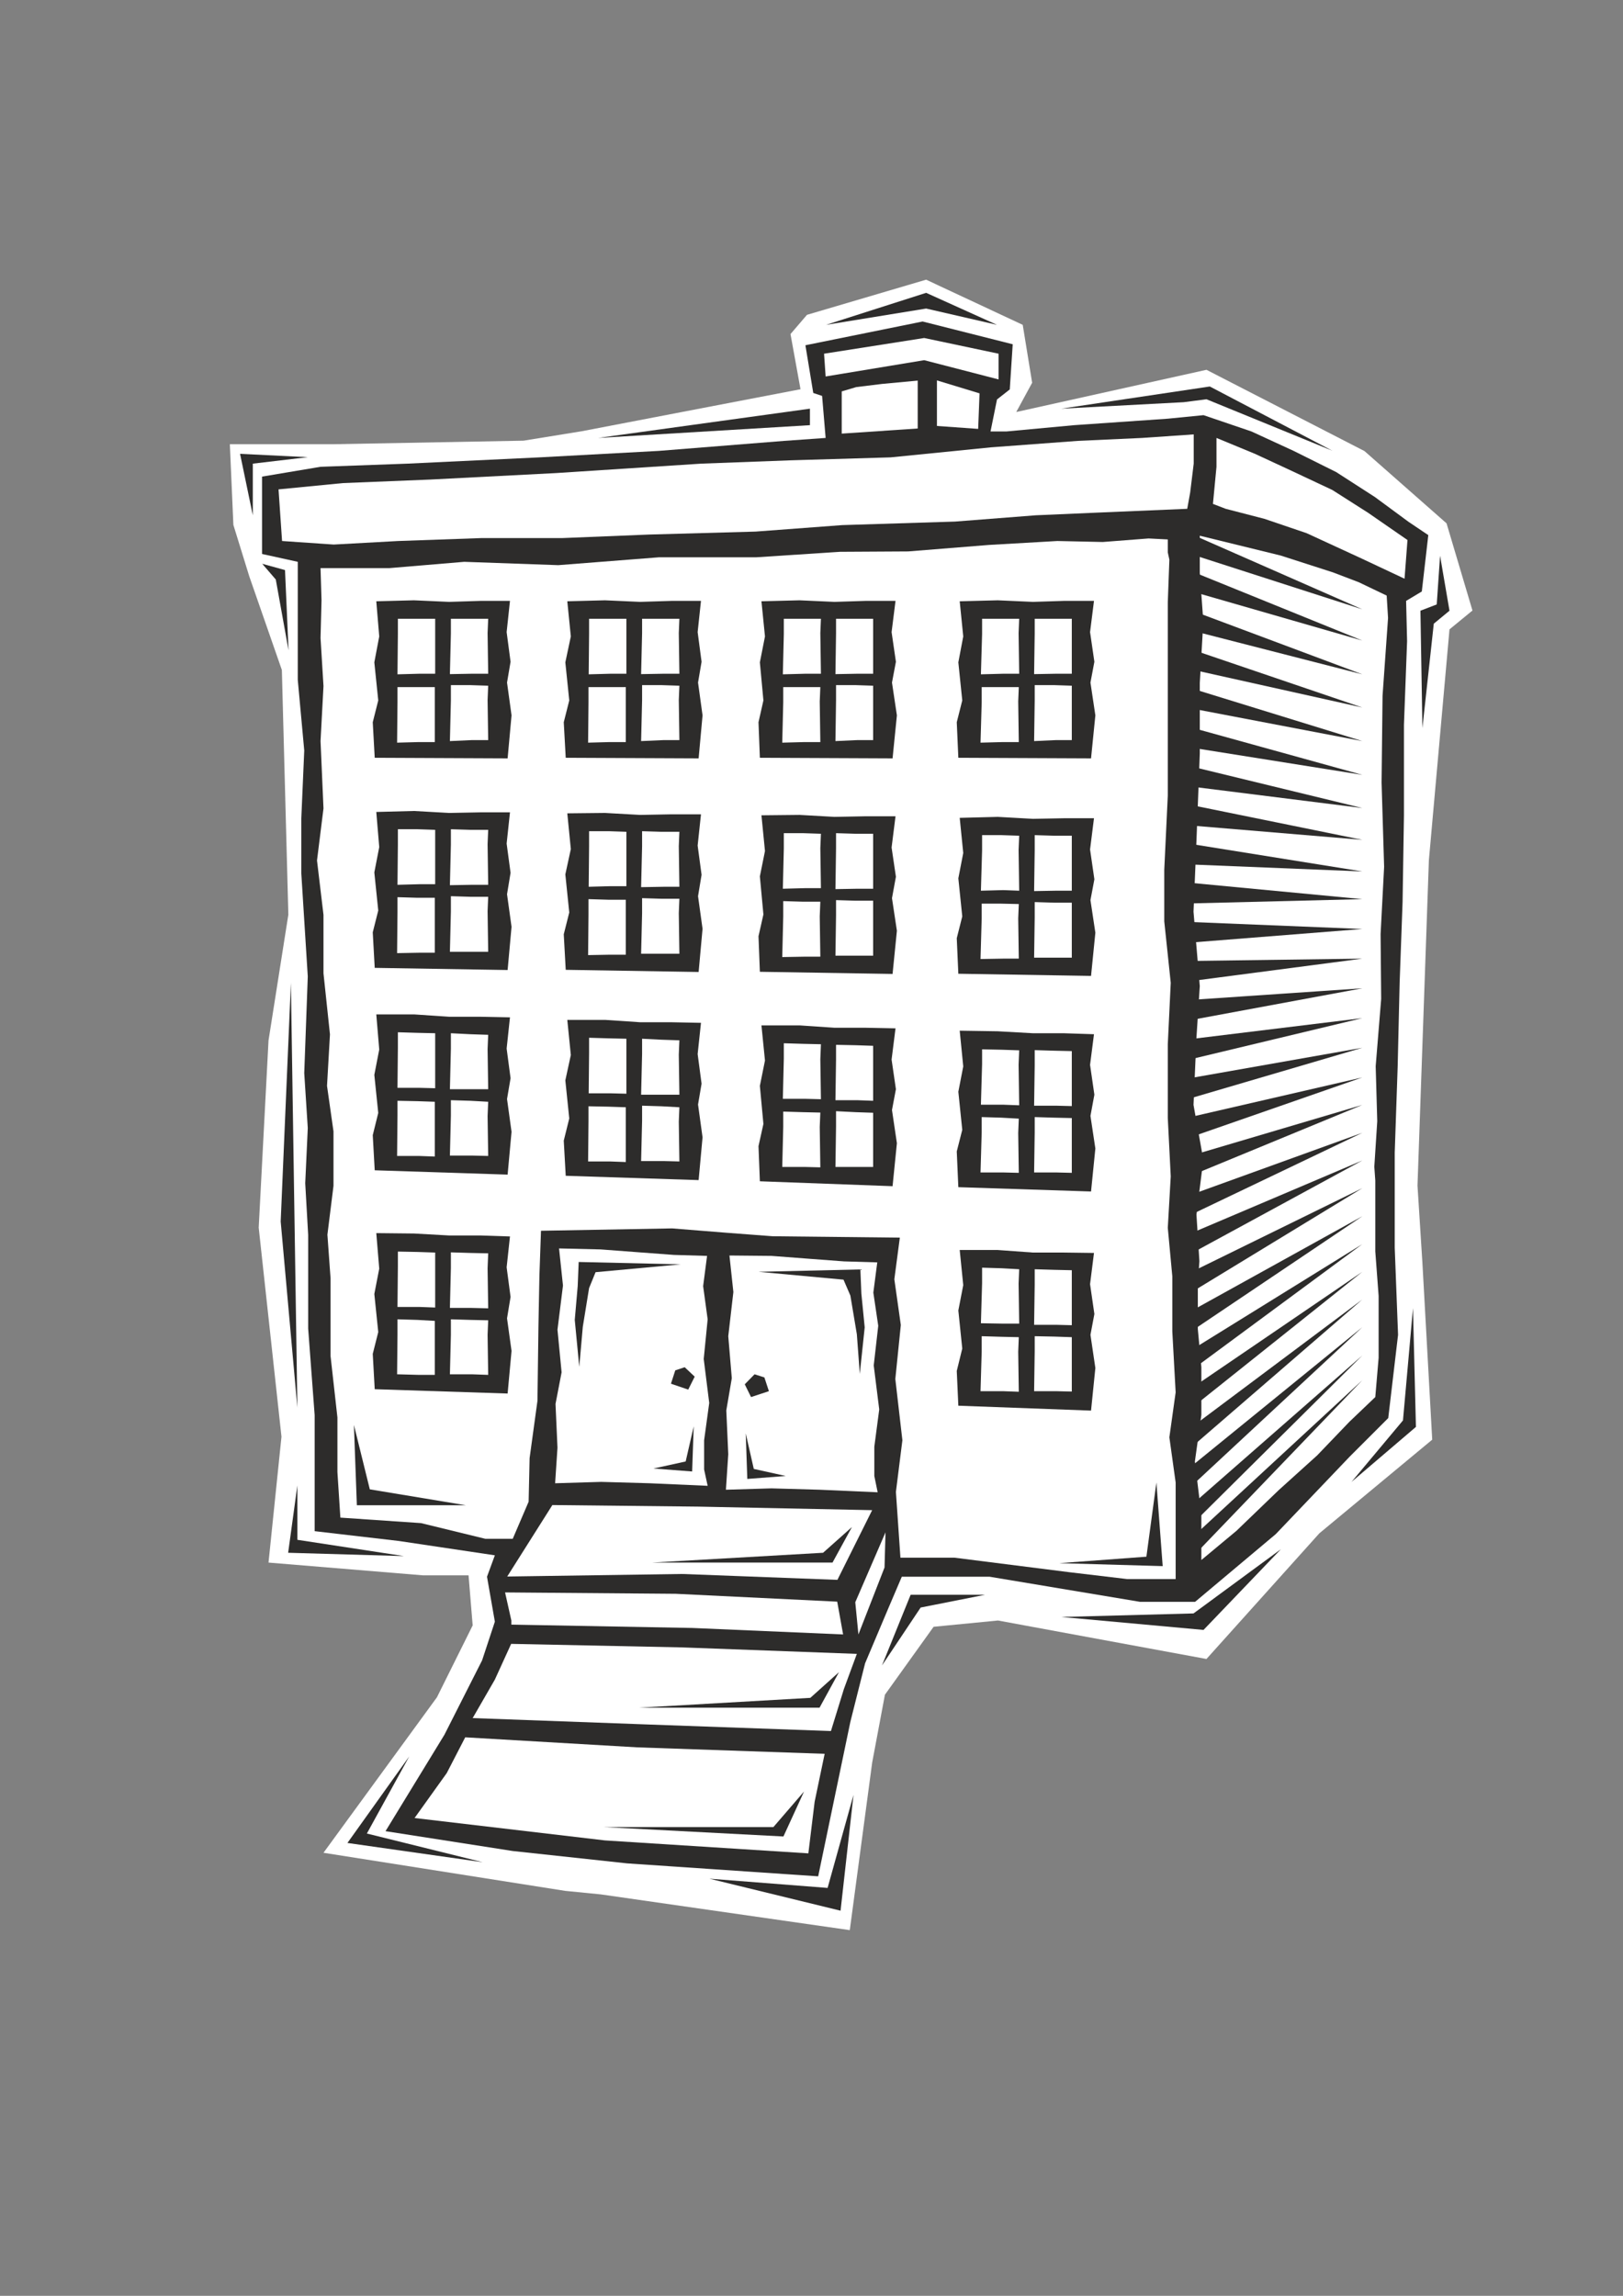 <?xml version="1.0" encoding="utf-8"?>
<!-- Created by UniConvertor 2.0rc4 (https://sk1project.net/) -->
<svg xmlns="http://www.w3.org/2000/svg" height="841.89pt" viewBox="0 0 595.276 841.89" width="595.276pt" version="1.1" xmlns:xlink="http://www.w3.org/1999/xlink" id="24358540-f608-11ea-ae2e-dcc15c148e23">

<rect x="0" y="0" width="595.276" height="841.89" fill="#808080" stroke="none"/>

<g>
	<path style="fill:#ffffff;" d="M 519.902,434.769 L 521.702,463.065 525.302,527.937 483.902,562.281 442.502,608.361 366.038,594.249 342.422,596.553 324.566,621.465 319.886,646.377 311.678,707.793 220.382,694.689 207.278,693.393 118.646,679.425 160.262,622.401 173.366,596.049 171.854,577.689 155.15,577.689 98.486,573.009 103.238,526.857 94.886,450.177 98.486,381.561 105.758,335.409 103.382,245.697 91.43,211.353 85.598,192.489 84.302,162.897 122.318,162.897 192.014,161.601 213.326,158.145 293.606,142.737 289.934,122.505 295.982,115.449 339.686,102.561 375.11,119.121 378.566,140.361 372.734,151.089 442.502,135.609 500.462,165.417 530.558,191.913 540.062,223.881 531.638,230.793 524.078,315.465 519.902,434.769 Z" />
	<path style="fill:#2d2c2b;" d="M 369.134,158.217 L 393.974,155.913 428.318,153.537 441.422,152.241 458.99,158.217 474.47,165.345 490.094,173.121 504.278,182.265 516.59,191.337 523.862,196.233 521.486,216.897 515.726,220.353 516.086,235.113 514.934,265.785 514.934,299.049 514.43,330.801 513.35,360.465 512.63,391.137 511.55,422.673 511.55,457.521 512.774,489.489 509.174,520.017 494.99,534.201 467.918,562.569 438.326,587.409 418.166,587.409 362.942,578.193 330.758,578.193 325.718,590.001 317.294,609.945 311.894,631.401 300.086,688.065 230.03,683.313 188.054,678.777 141.398,671.505 162.998,636.153 176.822,608.865 181.502,594.681 178.622,578.193 181.502,570.345 146.294,565.089 115.406,561.489 115.406,518.937 113.03,487.185 113.03,452.841 111.95,433.905 112.886,413.673 111.59,393.513 112.886,358.089 110.51,320.289 110.51,300.129 111.59,275.217 109.214,249.297 109.214,217.257 109.214,206.025 96.11,203.145 96.11,174.777 117.566,171.177 149.39,170.025 197.846,167.721 241.622,165.345 287.63,161.673 302.822,160.593 301.526,145.185 298.286,144.105 295.406,126.609 338.39,117.897 371.438,126.249 370.358,142.809 365.678,146.481 363.302,158.217 369.134,158.217 Z" />
	<path style="fill:#ffffff;" d="M 428.894,205.233 L 428.318,220.857 428.318,239.793 428.318,253.977 428.318,276.513 428.318,291.705 427.022,318.993 427.022,337.857 429.398,360.393 428.318,382.929 428.318,410.001 429.398,431.385 428.318,450.249 429.974,468.033 429.974,488.193 431.198,510.585 428.894,527.073 431.198,543.633 431.198,560.121 431.198,579.057 413.414,579.057 392.174,576.537 350.054,571.209 330.254,571.209 328.598,547.089 330.974,528.153 328.382,505.689 330.398,485.889 328.022,469.113 330.038,453.849 283.454,453.345 266.318,452.049 246.518,450.465 198.422,451.329 197.846,467.673 197.486,486.393 197.126,513.681 194.246,534.705 193.886,550.689 188.054,564.297 178.046,564.297 154.43,558.537 124.838,556.521 123.758,539.817 123.758,519.801 121.238,497.265 121.238,468.753 120.086,452.769 122.318,434.841 122.318,414.897 119.942,398.193 121.022,379.329 118.646,356.937 118.646,335.481 116.27,315.537 118.646,296.457 117.566,271.761 118.646,251.601 117.566,233.961 117.926,220.137 117.566,208.329 142.838,208.329 170.27,206.025 204.758,207.249 241.622,204.369 277.262,204.369 308.078,202.353 333.134,202.209 362.726,199.833 387.782,198.393 404.486,198.753 421.262,197.457 428.318,197.817 428.318,202.569 428.894,205.233 Z" />
	<path style="fill:#ffffff;" d="M 504.062,427.857 L 504.422,432.897 504.422,444.705 504.422,458.889 505.646,475.233 505.646,482.649 505.646,497.913 504.422,512.313 494.918,521.385 483.11,533.697 468.998,546.441 453.518,561.345 440.63,572.073 440.63,555.513 438.254,535.929 440.63,518.865 440.63,501.369 439.334,487.401 439.334,470.841 439.91,462.489 438.83,445.425 441.35,425.265 437.75,405.177 438.83,380.481 440.054,361.617 437.75,334.329 438.83,308.337 440.054,276.369 440.054,250.449 441.35,227.913 440.054,210.057 440.054,196.449 469.718,203.721 488.942,209.913 498.374,213.513 508.598,218.409 509.102,226.617 507.086,255.129 506.726,286.953 507.662,317.841 506.366,342.537 506.582,366.297 504.566,390.993 505.142,411.153 504.062,427.857 Z" />
	<path style="fill:#ffffff;" d="M 358.766,157.281 L 359.27,144.249 343.646,139.497 343.646,156.201 358.766,157.281 Z" />
	<path style="fill:#ffffff;" d="M 336.59,157.137 L 336.59,139.569 323.486,140.793 314.054,141.945 308.726,143.529 308.726,150.801 308.726,159.009 336.59,157.137 Z" />
	<path style="fill:#2d2c2b;" d="M 424.142,543.633 L 426.446,574.305 388.502,573.225 420.47,570.849 424.142,543.633 Z" />
	<path style="fill:#2d2c2b;" d="M 170.846,551.985 L 130.886,551.985 129.806,522.537 135.638,546.153 170.846,551.985 Z" />
	<path style="fill:#ffffff;" d="M 366.254,139.137 L 338.966,132.081 302.822,138.057 302.246,129.705 338.966,123.945 366.254,129.705 366.254,139.137 Z" />
	<path style="fill:#2d2c2b;" d="M 435.95,565.017 L 499.67,506.121 435.95,572.433 435.95,565.017 Z" />
	<path style="fill:#ffffff;" d="M 187.55,595.761 L 253.862,596.985 309.23,599.361 307.07,587.337 247.886,584.457 185.246,583.953 187.55,594.249 187.55,595.761 Z" />
	<path style="fill:#ffffff;" d="M 314.27,606.489 L 250.19,604.113 187.478,602.817 181.502,615.921 173.366,630.033 238.382,632.409 304.766,634.785 309.518,619.377 314.27,606.489 Z" />
	<path style="fill:#ffffff;" d="M 302.462,643.137 L 233.63,640.761 170.63,637.089 163.862,650.193 152.054,666.681 221.822,674.889 296.486,679.641 298.79,660.705 302.462,643.137 Z" />
	<path style="fill:#ffffff;" d="M 319.886,553.785 L 256.166,552.489 202.598,551.913 186.038,578.121 250.19,577.185 307.142,579.345 319.886,553.785 Z" />
	<path style="fill:#ffffff;" d="M 314.846,599.361 L 313.694,587.553 324.782,561.921 324.422,574.809 314.846,599.361 Z" />
	<path style="fill:#2d2c2b;" d="M 312.47,559.977 L 305.342,573.009 239.102,573.009 301.886,569.409 312.47,559.977 Z" />
	<path style="fill:#2d2c2b;" d="M 307.718,613.185 L 300.59,626.217 234.35,626.217 297.206,622.617 307.718,613.185 Z" />
	<path style="fill:#2d2c2b;" d="M 294.902,656.961 L 287.342,673.449 221.39,669.993 283.67,669.993 294.902,656.961 Z" />
	<path style="fill:#2d2c2b;" d="M 518.246,479.697 L 519.326,523.257 495.71,543.417 514.574,520.881 518.246,479.697 Z" />
	<path style="fill:#2d2c2b;" d="M 469.79,568.113 L 441.422,597.705 389.294,592.953 437.75,591.657 469.79,568.113 Z" />
	<path style="fill:#2d2c2b;" d="M 361.286,584.817 L 333.998,584.817 323.486,610.737 337.67,589.497 361.286,584.817 Z" />
	<g>
		<path style="fill:#2d2c2b;" d="M 137.438,277.881 L 136.718,264.849 138.734,256.857 137.294,242.889 139.094,233.385 138.014,220.497 151.838,220.137 164.726,220.713 176.174,220.353 187.046,220.353 185.822,231.801 187.262,242.673 185.966,250.305 187.622,262.329 186.182,278.097 137.438,277.881 Z" />
		<path style="fill:#ffffff;" d="M 145.934,232.521 L 145.934,226.905 153.206,226.905 159.614,226.905 159.614,232.161 159.614,247.065 153.782,247.065 145.79,247.281 145.934,232.521 Z" />
		<path style="fill:#ffffff;" d="M 165.374,232.305 L 165.374,226.905 172.502,226.905 179.054,226.905 178.838,232.161 179.054,247.065 173.006,247.065 165.014,247.209 165.374,232.305 Z" />
		<path style="fill:#ffffff;" d="M 165.374,256.857 L 165.374,251.241 172.502,251.241 179.054,251.457 178.838,256.713 179.054,271.401 173.006,271.401 165.014,271.761 165.374,256.857 Z" />
		<path style="fill:#ffffff;" d="M 145.79,257.577 L 145.79,251.961 153.062,251.961 159.47,251.961 159.47,257.217 159.47,272.121 153.638,272.121 145.646,272.337 145.79,257.577 Z" />
	</g>
	<path style="fill:#2d2c2b;" d="M 106.694,360.393 L 102.95,447.945 109.07,516.201 106.694,360.393 Z" />
	<path style="fill:#2d2c2b;" d="M 109.07,544.713 L 109.07,564.657 148.166,570.633 105.686,569.409 109.07,544.713 Z" />
	<path style="fill:#2d2c2b;" d="M 150.11,644.073 L 134.558,672.369 177.038,682.881 127.43,675.825 150.11,644.073 Z" />
	<path style="fill:#2d2c2b;" d="M 260.198,688.929 L 303.542,692.313 313.046,658.185 308.294,700.665 260.198,688.929 Z" />
	<g>
		<path style="fill:#2d2c2b;" d="M 207.494,277.881 L 206.774,264.849 208.79,256.857 207.35,242.889 209.366,233.385 208.07,220.497 221.894,220.137 234.782,220.713 246.23,220.353 257.102,220.353 255.878,231.801 257.318,242.673 256.022,250.305 257.678,262.329 256.238,278.097 207.494,277.881 Z" />
		<path style="fill:#ffffff;" d="M 216.062,232.521 L 216.062,226.905 223.334,226.905 229.742,226.905 229.742,232.161 229.742,247.065 223.91,247.065 215.918,247.281 216.062,232.521 Z" />
		<path style="fill:#ffffff;" d="M 235.502,232.305 L 235.502,226.905 242.63,226.905 249.182,226.905 248.966,232.161 249.182,247.065 243.35,247.065 235.142,247.209 235.502,232.305 Z" />
		<path style="fill:#ffffff;" d="M 235.502,256.857 L 235.502,251.241 242.63,251.241 249.182,251.457 248.966,256.713 249.182,271.401 243.35,271.401 235.142,271.761 235.502,256.857 Z" />
		<path style="fill:#ffffff;" d="M 215.846,257.577 L 215.846,251.961 223.118,251.961 229.526,251.961 229.526,257.217 229.526,272.121 223.694,272.121 215.702,272.337 215.846,257.577 Z" />
	</g>
	<g>
		<path style="fill:#2d2c2b;" d="M 278.702,277.881 L 278.198,264.849 279.998,256.857 278.702,242.889 280.574,233.385 279.278,220.497 293.246,220.137 306.062,220.713 317.366,220.353 328.454,220.353 327.014,231.801 328.598,242.673 327.158,250.305 328.958,262.329 327.374,278.097 278.702,277.881 Z" />
		<path style="fill:#ffffff;" d="M 287.486,232.521 L 287.486,226.905 294.614,226.905 301.094,226.905 300.878,232.161 301.094,247.065 295.334,247.065 287.126,247.281 287.486,232.521 Z" />
		<path style="fill:#ffffff;" d="M 306.638,232.305 L 306.638,226.905 313.838,226.905 320.246,226.905 320.246,232.161 320.246,247.065 314.414,247.065 306.422,247.209 306.638,232.305 Z" />
		<path style="fill:#ffffff;" d="M 306.638,256.857 L 306.638,251.241 313.838,251.241 320.246,251.457 320.246,256.713 320.246,271.401 314.414,271.401 306.422,271.761 306.638,256.857 Z" />
		<path style="fill:#ffffff;" d="M 287.27,257.577 L 287.27,251.961 294.398,251.961 300.878,251.961 300.662,257.217 300.878,272.121 295.118,272.121 286.91,272.337 287.27,257.577 Z" />
	</g>
	<g>
		<path style="fill:#2d2c2b;" d="M 351.494,277.881 L 350.918,264.849 352.934,256.857 351.494,242.889 353.294,233.385 351.998,220.497 365.966,220.137 378.854,220.713 390.158,220.353 401.246,220.353 399.806,231.801 401.39,242.673 399.95,250.305 401.75,262.329 400.166,278.097 351.494,277.881 Z" />
		<path style="fill:#ffffff;" d="M 360.206,232.521 L 360.206,226.905 367.406,226.905 373.814,226.905 373.598,232.161 373.814,247.065 367.982,247.065 359.774,247.281 360.206,232.521 Z" />
		<path style="fill:#ffffff;" d="M 379.502,232.305 L 379.502,226.905 386.702,226.905 393.11,226.905 393.11,232.161 393.11,247.065 387.278,247.065 379.286,247.209 379.502,232.305 Z" />
		<path style="fill:#ffffff;" d="M 379.502,256.857 L 379.502,251.241 386.702,251.241 393.11,251.457 393.11,256.713 393.11,271.401 387.278,271.401 379.286,271.761 379.502,256.857 Z" />
		<path style="fill:#ffffff;" d="M 360.062,257.577 L 360.062,251.961 367.262,251.961 373.67,251.961 373.454,257.217 373.67,272.121 367.838,272.121 359.63,272.337 360.062,257.577 Z" />
	</g>
	<g>
		<path style="fill:#2d2c2b;" d="M 137.438,354.921 L 136.718,341.889 138.734,333.897 137.294,319.929 139.094,310.641 138.014,297.753 151.838,297.393 164.726,298.113 176.174,297.897 187.046,297.897 185.822,309.345 187.262,320.073 185.966,327.921 187.622,339.873 186.182,355.713 137.438,354.921 Z" />
		<path style="fill:#ffffff;" d="M 145.934,309.705 L 145.934,304.089 153.206,304.089 159.614,304.305 159.614,309.561 159.614,324.249 153.782,324.249 145.79,324.465 145.934,309.705 Z" />
		<path style="fill:#ffffff;" d="M 165.374,309.705 L 165.374,304.089 172.502,304.305 179.054,304.305 178.838,309.561 179.054,324.465 173.006,324.465 165.014,324.609 165.374,309.705 Z" />
		<path style="fill:#ffffff;" d="M 165.374,334.257 L 165.374,328.641 172.502,328.857 179.054,328.857 178.838,334.113 179.054,349.017 173.006,349.017 165.014,349.017 165.374,334.257 Z" />
		<path style="fill:#ffffff;" d="M 145.79,334.617 L 145.79,329.001 153.062,329.217 159.47,329.217 159.47,334.617 159.47,349.377 153.638,349.377 145.646,349.521 145.79,334.617 Z" />
	</g>
	<g>
		<path style="fill:#2d2c2b;" d="M 207.494,355.641 L 206.774,342.609 208.79,334.617 207.35,320.649 209.366,311.361 208.07,298.257 221.894,298.113 234.782,298.833 246.23,298.617 257.102,298.617 255.878,310.065 257.318,320.793 256.022,328.641 257.678,340.593 256.238,356.433 207.494,355.641 Z" />
		<path style="fill:#ffffff;" d="M 216.062,310.425 L 216.062,304.809 223.334,304.809 229.742,305.025 229.742,310.281 229.742,324.969 223.91,324.969 215.918,325.185 216.062,310.425 Z" />
		<path style="fill:#ffffff;" d="M 235.502,310.425 L 235.502,304.809 242.63,305.025 249.182,305.025 248.966,310.281 249.182,325.185 243.35,325.185 235.142,325.329 235.502,310.425 Z" />
		<path style="fill:#ffffff;" d="M 235.502,334.977 L 235.502,329.361 242.63,329.577 249.182,329.577 248.966,334.833 249.182,349.737 243.35,349.737 235.142,349.737 235.502,334.977 Z" />
		<path style="fill:#ffffff;" d="M 215.846,335.337 L 215.846,329.721 223.118,329.937 229.526,329.937 229.526,335.193 229.526,350.097 223.694,350.097 215.702,350.241 215.846,335.337 Z" />
	</g>
	<g>
		<path style="fill:#2d2c2b;" d="M 278.702,356.361 L 278.198,343.329 279.998,335.337 278.702,321.369 280.574,312.081 279.278,298.977 293.246,298.833 306.062,299.553 317.366,299.337 328.454,299.337 327.014,310.785 328.598,321.513 327.158,329.361 328.958,341.313 327.374,357.153 278.702,356.361 Z" />
		<path style="fill:#ffffff;" d="M 287.486,311.145 L 287.486,305.529 294.614,305.529 301.094,305.745 300.878,311.001 301.094,325.689 295.334,325.689 287.126,325.905 287.486,311.145 Z" />
		<path style="fill:#ffffff;" d="M 306.638,311.145 L 306.638,305.529 313.838,305.745 320.246,305.745 320.246,311.001 320.246,325.905 314.414,325.905 306.422,326.049 306.638,311.145 Z" />
		<path style="fill:#ffffff;" d="M 306.638,335.697 L 306.638,330.081 313.838,330.297 320.246,330.297 320.246,335.553 320.246,350.457 314.414,350.457 306.422,350.457 306.638,335.697 Z" />
		<path style="fill:#ffffff;" d="M 287.27,336.057 L 287.27,330.441 294.398,330.657 300.878,330.657 300.662,336.057 300.878,350.817 295.118,350.817 286.91,350.961 287.27,336.057 Z" />
	</g>
	<g>
		<path style="fill:#2d2c2b;" d="M 351.494,357.081 L 350.918,344.049 352.934,336.057 351.494,322.089 353.294,312.801 351.998,299.913 365.966,299.553 378.854,300.273 390.158,300.057 401.246,300.057 399.806,311.505 401.39,322.449 399.95,330.081 401.75,342.033 400.166,357.873 351.494,357.081 Z" />
		<path style="fill:#ffffff;" d="M 360.206,311.865 L 360.206,306.249 367.406,306.249 373.814,306.465 373.598,311.721 373.814,326.625 367.982,326.409 359.774,326.625 360.206,311.865 Z" />
		<path style="fill:#ffffff;" d="M 379.502,311.865 L 379.502,306.249 386.702,306.465 393.11,306.465 393.11,311.865 393.11,326.625 387.278,326.625 379.286,326.769 379.502,311.865 Z" />
		<path style="fill:#ffffff;" d="M 379.502,336.417 L 379.502,330.801 386.702,331.017 393.11,331.017 393.11,336.273 393.11,351.177 387.278,351.177 379.286,351.177 379.502,336.417 Z" />
		<path style="fill:#ffffff;" d="M 360.062,336.777 L 360.062,331.377 367.262,331.377 373.67,331.521 373.454,336.777 373.67,351.537 367.838,351.537 359.63,351.681 360.062,336.777 Z" />
	</g>
	<g>
		<path style="fill:#2d2c2b;" d="M 137.438,429.153 L 136.718,416.265 138.734,408.129 137.294,394.161 139.094,384.873 138.014,371.985 151.838,371.985 164.726,372.849 176.174,372.849 187.046,373.065 185.822,384.513 187.262,395.385 185.966,403.017 187.622,415.041 186.182,430.737 137.438,429.153 Z" />
		<path style="fill:#ffffff;" d="M 145.934,384.153 L 145.934,378.537 153.206,378.753 159.614,378.897 159.614,384.153 159.614,399.057 153.782,398.913 145.79,398.913 145.934,384.153 Z" />
		<path style="fill:#ffffff;" d="M 165.374,384.513 L 165.374,378.897 172.502,379.257 179.054,379.473 178.838,384.729 179.054,399.417 173.006,399.417 165.014,399.417 165.374,384.513 Z" />
		<path style="fill:#ffffff;" d="M 165.374,409.065 L 165.374,403.449 172.502,403.665 179.054,404.025 178.838,409.281 179.054,423.897 173.006,423.753 165.014,423.753 165.374,409.065 Z" />
		<path style="fill:#ffffff;" d="M 145.79,409.065 L 145.79,403.665 153.062,403.809 159.47,404.025 159.47,409.281 159.47,424.113 153.638,423.897 145.646,423.897 145.79,409.065 Z" />
	</g>
	<g>
		<path style="fill:#2d2c2b;" d="M 207.494,431.169 L 206.774,418.281 208.79,410.145 207.35,396.177 209.366,386.889 208.07,374.001 221.894,374.001 234.782,374.865 246.23,374.865 257.102,375.081 255.878,386.529 257.318,397.401 256.022,405.033 257.678,417.057 256.238,432.753 207.494,431.169 Z" />
		<path style="fill:#ffffff;" d="M 216.062,386.169 L 216.062,380.553 223.334,380.769 229.742,380.913 229.742,386.169 229.742,401.073 223.91,400.929 215.918,400.929 216.062,386.169 Z" />
		<path style="fill:#ffffff;" d="M 235.502,386.529 L 235.502,380.913 242.63,381.273 249.182,381.489 248.966,386.745 249.182,401.433 243.35,401.433 235.142,401.433 235.502,386.529 Z" />
		<path style="fill:#ffffff;" d="M 235.502,411.081 L 235.502,405.465 242.63,405.681 249.182,406.041 248.966,411.297 249.182,425.913 243.35,425.769 235.142,425.769 235.502,411.081 Z" />
		<path style="fill:#ffffff;" d="M 215.846,411.081 L 215.846,405.681 223.118,405.825 229.526,406.041 229.526,411.297 229.526,426.129 223.694,425.913 215.702,425.913 215.846,411.081 Z" />
	</g>
	<g>
		<path style="fill:#2d2c2b;" d="M 278.702,433.185 L 278.198,420.297 279.998,412.161 278.702,398.193 280.574,388.905 279.278,376.017 293.246,376.017 306.062,376.881 317.366,376.881 328.454,377.097 327.014,388.545 328.598,399.417 327.158,407.049 328.958,419.217 327.374,434.985 278.702,433.185 Z" />
		<path style="fill:#ffffff;" d="M 287.486,388.185 L 287.486,382.569 294.614,382.785 301.094,382.929 300.878,388.401 301.094,403.089 295.334,402.945 287.126,402.945 287.486,388.185 Z" />
		<path style="fill:#ffffff;" d="M 306.638,388.545 L 306.638,383.145 313.838,383.289 320.246,383.505 320.246,388.761 320.246,403.665 314.414,403.449 306.422,403.449 306.638,388.545 Z" />
		<path style="fill:#ffffff;" d="M 306.638,413.097 L 306.638,407.481 313.838,407.841 320.246,408.057 320.246,413.313 320.246,427.929 314.414,427.929 306.422,427.929 306.638,413.097 Z" />
		<path style="fill:#ffffff;" d="M 287.27,413.241 L 287.27,407.625 294.398,407.841 300.878,407.985 300.662,413.241 300.878,428.073 295.118,427.929 286.91,427.929 287.27,413.241 Z" />
	</g>
	<g>
		<path style="fill:#2d2c2b;" d="M 351.494,435.345 L 350.918,422.241 352.934,414.321 351.494,400.353 353.294,391.065 351.998,377.961 365.966,378.177 378.854,378.897 390.158,378.897 401.246,379.257 399.806,390.489 401.39,401.433 399.95,409.209 401.75,421.161 400.166,436.929 351.494,435.345 Z" />
		<path style="fill:#ffffff;" d="M 360.206,390.201 L 360.206,384.801 367.406,384.945 373.814,385.161 373.598,390.417 373.814,405.321 367.982,405.105 359.774,405.105 360.206,390.201 Z" />
		<path style="fill:#ffffff;" d="M 379.502,390.705 L 379.502,385.089 386.702,385.305 393.11,385.449 393.11,390.705 393.11,405.609 387.278,405.465 379.286,405.465 379.502,390.705 Z" />
		<path style="fill:#ffffff;" d="M 379.502,415.257 L 379.502,409.641 386.702,409.857 393.11,410.001 393.11,415.257 393.11,430.089 387.278,429.945 379.286,429.945 379.502,415.257 Z" />
		<path style="fill:#ffffff;" d="M 360.062,415.257 L 360.062,409.641 367.262,409.857 373.67,410.217 373.454,415.473 373.67,430.089 367.838,429.945 359.63,429.945 360.062,415.257 Z" />
	</g>
	<g>
		<path style="fill:#2d2c2b;" d="M 137.438,509.433 L 136.718,496.473 138.734,488.481 137.294,474.513 139.094,465.225 138.014,452.193 151.838,452.337 164.726,453.057 176.174,453.057 187.046,453.417 185.822,464.721 187.262,475.593 185.966,483.441 187.622,495.393 186.182,511.017 137.438,509.433 Z" />
		<path style="fill:#ffffff;" d="M 145.934,464.433 L 145.934,458.961 153.206,459.105 159.614,459.321 159.614,464.577 159.614,479.481 153.782,479.265 145.79,479.265 145.934,464.433 Z" />
		<path style="fill:#ffffff;" d="M 165.374,464.937 L 165.374,459.249 172.502,459.465 179.054,459.609 178.838,465.081 179.054,479.769 173.006,479.625 165.014,479.625 165.374,464.937 Z" />
		<path style="fill:#ffffff;" d="M 165.374,489.489 L 165.374,483.801 172.502,484.017 179.054,484.161 178.838,489.489 179.054,504.177 173.006,503.961 165.014,503.961 165.374,489.489 Z" />
		<path style="fill:#ffffff;" d="M 145.79,489.489 L 145.79,483.801 153.062,484.017 159.47,484.377 159.47,489.633 159.47,504.177 153.638,504.177 145.646,503.961 145.79,489.489 Z" />
	</g>
	<g>
		<path style="fill:#2d2c2b;" d="M 351.494,515.481 L 350.918,502.737 352.934,494.529 351.494,480.561 353.294,471.273 351.998,458.385 365.966,458.385 378.854,459.321 390.158,459.321 401.246,459.465 399.806,470.913 401.39,481.857 399.95,489.489 401.75,501.657 400.166,517.281 351.494,515.481 Z" />
		<path style="fill:#ffffff;" d="M 360.206,470.553 L 360.206,464.865 367.406,465.081 373.814,465.441 373.598,470.697 373.814,485.385 367.982,485.385 359.774,485.241 360.206,470.553 Z" />
		<path style="fill:#ffffff;" d="M 379.502,471.129 L 379.502,465.441 386.702,465.657 393.11,465.801 393.11,471.129 393.11,485.961 387.278,485.817 379.286,485.817 379.502,471.129 Z" />
		<path style="fill:#ffffff;" d="M 379.502,495.465 L 379.502,489.993 386.702,490.137 393.11,490.353 393.11,495.609 393.11,510.297 387.278,510.153 379.286,510.153 379.502,495.465 Z" />
		<path style="fill:#ffffff;" d="M 360.062,495.681 L 360.062,489.993 367.262,490.209 373.67,490.353 373.454,495.681 373.67,510.369 367.838,510.153 359.63,510.153 360.062,495.681 Z" />
	</g>
	<path style="fill:#ffffff;" d="M 204.47,530.889 L 203.75,514.833 205.982,503.241 204.47,487.617 206.486,471.417 205.046,457.809 220.31,458.169 234.638,459.249 247.166,460.185 259.334,460.545 257.894,471.633 259.55,483.801 258.11,498.345 260.126,514.473 258.254,528.153 258.254,538.881 259.55,544.857 238.31,543.921 220.526,543.417 203.606,543.921 204.47,530.889 Z" />
	<path style="fill:#ffffff;" d="M 267.11,533.265 L 266.39,517.209 268.406,505.401 267.11,489.993 268.982,473.793 267.542,460.401 282.95,460.545 297.134,461.625 309.59,462.561 321.758,462.921 320.318,474.009 322.118,486.177 320.462,500.721 322.478,516.849 320.678,530.529 320.678,541.257 321.902,547.233 300.662,546.297 282.95,545.793 266.246,546.297 267.11,533.265 Z" />
	<path style="fill:#2d2c2b;" d="M 315.566,465.513 L 278.198,466.377 309.374,469.257 311.894,475.089 314.27,489.273 315.35,503.817 317.15,486.753 315.926,474.369 315.566,465.513 Z" />
	<path style="fill:#2d2c2b;" d="M 288.206,541.257 L 274.094,542.337 273.518,525.633 276.47,538.665 288.206,541.257 Z" />
	<path style="fill:#2d2c2b;" d="M 280.358,505.113 L 282.014,510.153 275.462,512.313 273.158,507.633 276.758,503.961 280.358,505.113 Z" />
	<path style="fill:#ffffff;" d="M 102.158,179.457 L 125.774,177.153 157.814,175.857 203.894,173.481 257.174,170.025 290.006,168.801 326.654,167.721 363.374,164.049 395.342,161.673 418.958,160.593 437.822,159.297 437.822,170.025 436.526,180.609 435.446,186.585 404.774,187.881 379.862,188.961 350.27,191.265 308.87,192.561 277.118,194.937 238.238,196.017 206.27,197.313 176.678,197.313 146.006,198.393 122.39,199.689 103.454,198.393 102.158,179.457 Z" />
	<path style="fill:#ffffff;" d="M 446.174,160.593 L 460.286,166.425 473.174,172.401 488.654,179.673 501.758,188.025 516.23,198.033 515.15,212.217 499.382,204.801 479.222,195.513 463.742,190.257 449.558,186.585 444.878,184.785 446.174,171.177 446.174,160.593 Z" />
	<path style="fill:#2d2c2b;" d="M 104.534,209.049 L 96.182,206.745 101.15,212.505 105.83,238.497 104.534,209.049 Z" />
	<path style="fill:#2d2c2b;" d="M 520.982,223.953 L 526.958,221.649 528.182,203.793 531.638,223.953 525.878,228.705 521.702,267.009 520.982,223.953 Z" />
	<path style="fill:#2d2c2b;" d="M 488.654,165.273 L 442.502,146.409 434.15,147.489 389.222,149.865 443.726,141.729 488.654,165.273 Z" />
	<path style="fill:#2d2c2b;" d="M 297.062,149.865 L 297.062,155.913 219.374,160.593 297.062,149.865 Z" />
	<path style="fill:#2d2c2b;" d="M 365.678,119.121 L 339.686,113.145 302.966,119.121 339.686,107.385 365.678,119.121 Z" />
	<path style="fill:#2d2c2b;" d="M 112.886,167.649 L 92.726,170.025 92.726,188.961 88.046,166.425 112.886,167.649 Z" />
	<path style="fill:#2d2c2b;" d="M 212.246,462.777 L 249.686,463.641 218.438,466.521 216.062,472.353 213.758,486.537 212.462,501.225 210.806,484.017 211.886,471.633 212.246,462.777 Z" />
	<path style="fill:#2d2c2b;" d="M 239.678,538.521 L 253.862,539.601 254.438,523.041 251.486,535.929 239.678,538.521 Z" />
	<path style="fill:#2d2c2b;" d="M 247.67,502.521 L 246.086,507.417 252.422,509.577 254.798,504.825 251.126,501.369 247.67,502.521 Z" />
	<path style="fill:#2d2c2b;" d="M 435.95,552.849 L 499.67,497.049 435.95,560.265 435.95,552.849 Z" />
	<path style="fill:#2d2c2b;" d="M 435.95,538.521 L 499.67,486.681 435.95,545.937 435.95,538.521 Z" />
	<path style="fill:#2d2c2b;" d="M 435.95,524.193 L 499.67,476.529 435.95,531.609 435.95,524.193 Z" />
	<path style="fill:#2d2c2b;" d="M 435.95,509.793 L 499.67,466.377 435.95,517.209 435.95,509.793 Z" />
	<path style="fill:#2d2c2b;" d="M 435.95,495.681 L 499.67,456.225 435.95,503.241 435.95,495.681 Z" />
	<path style="fill:#2d2c2b;" d="M 435.95,481.281 L 499.67,446.001 435.95,488.841 435.95,481.281 Z" />
	<path style="fill:#2d2c2b;" d="M 435.95,466.953 L 499.67,435.705 435.95,474.513 435.95,466.953 Z" />
	<path style="fill:#2d2c2b;" d="M 435.95,452.625 L 499.67,425.553 435.95,460.185 435.95,452.625 Z" />
	<path style="fill:#2d2c2b;" d="M 435.95,438.441 L 499.67,415.401 435.95,445.857 435.95,438.441 Z" />
	<path style="fill:#2d2c2b;" d="M 435.95,424.041 L 499.67,405.177 435.95,431.457 435.95,424.041 Z" />
	<path style="fill:#2d2c2b;" d="M 435.95,409.785 L 499.67,395.097 435.95,417.273 435.95,409.785 Z" />
	<path style="fill:#2d2c2b;" d="M 435.95,395.457 L 499.67,384.225 435.95,402.945 435.95,395.457 Z" />
	<path style="fill:#2d2c2b;" d="M 435.95,381.129 L 499.67,373.353 435.95,388.617 435.95,381.129 Z" />
	<path style="fill:#2d2c2b;" d="M 435.95,366.729 L 499.67,362.409 435.95,374.217 435.95,366.729 Z" />
	<path style="fill:#2d2c2b;" d="M 435.95,352.401 L 499.67,351.537 435.95,359.889 435.95,352.401 Z" />
	<path style="fill:#2d2c2b;" d="M 435.95,338.073 L 499.67,340.665 435.95,345.705 435.95,338.073 Z" />
	<path style="fill:#2d2c2b;" d="M 435.95,323.673 L 499.67,329.721 435.95,331.305 435.95,323.673 Z" />
	<path style="fill:#2d2c2b;" d="M 435.95,309.345 L 499.67,319.569 435.95,316.977 435.95,309.345 Z" />
	<path style="fill:#2d2c2b;" d="M 435.95,295.017 L 499.67,307.977 435.95,302.649 435.95,295.017 Z" />
	<path style="fill:#2d2c2b;" d="M 435.95,280.833 L 499.67,296.313 435.95,288.321 435.95,280.833 Z" />
	<path style="fill:#2d2c2b;" d="M 435.95,266.505 L 499.67,284.145 435.95,273.993 435.95,266.505 Z" />
	<path style="fill:#2d2c2b;" d="M 435.95,252.105 L 499.67,271.761 435.95,259.593 435.95,252.105 Z" />
	<path style="fill:#2d2c2b;" d="M 435.95,237.777 L 499.67,259.449 435.95,245.265 435.95,237.777 Z" />
	<path style="fill:#2d2c2b;" d="M 435.95,223.449 L 499.67,247.281 435.95,230.937 435.95,223.449 Z" />
	<path style="fill:#2d2c2b;" d="M 435.95,209.049 L 499.67,234.897 435.95,216.537 435.95,209.049 Z" />
	<path style="fill:#2d2c2b;" d="M 435.95,195.441 L 499.67,223.449 435.95,202.929 435.95,195.441 Z" />
</g>
</svg>